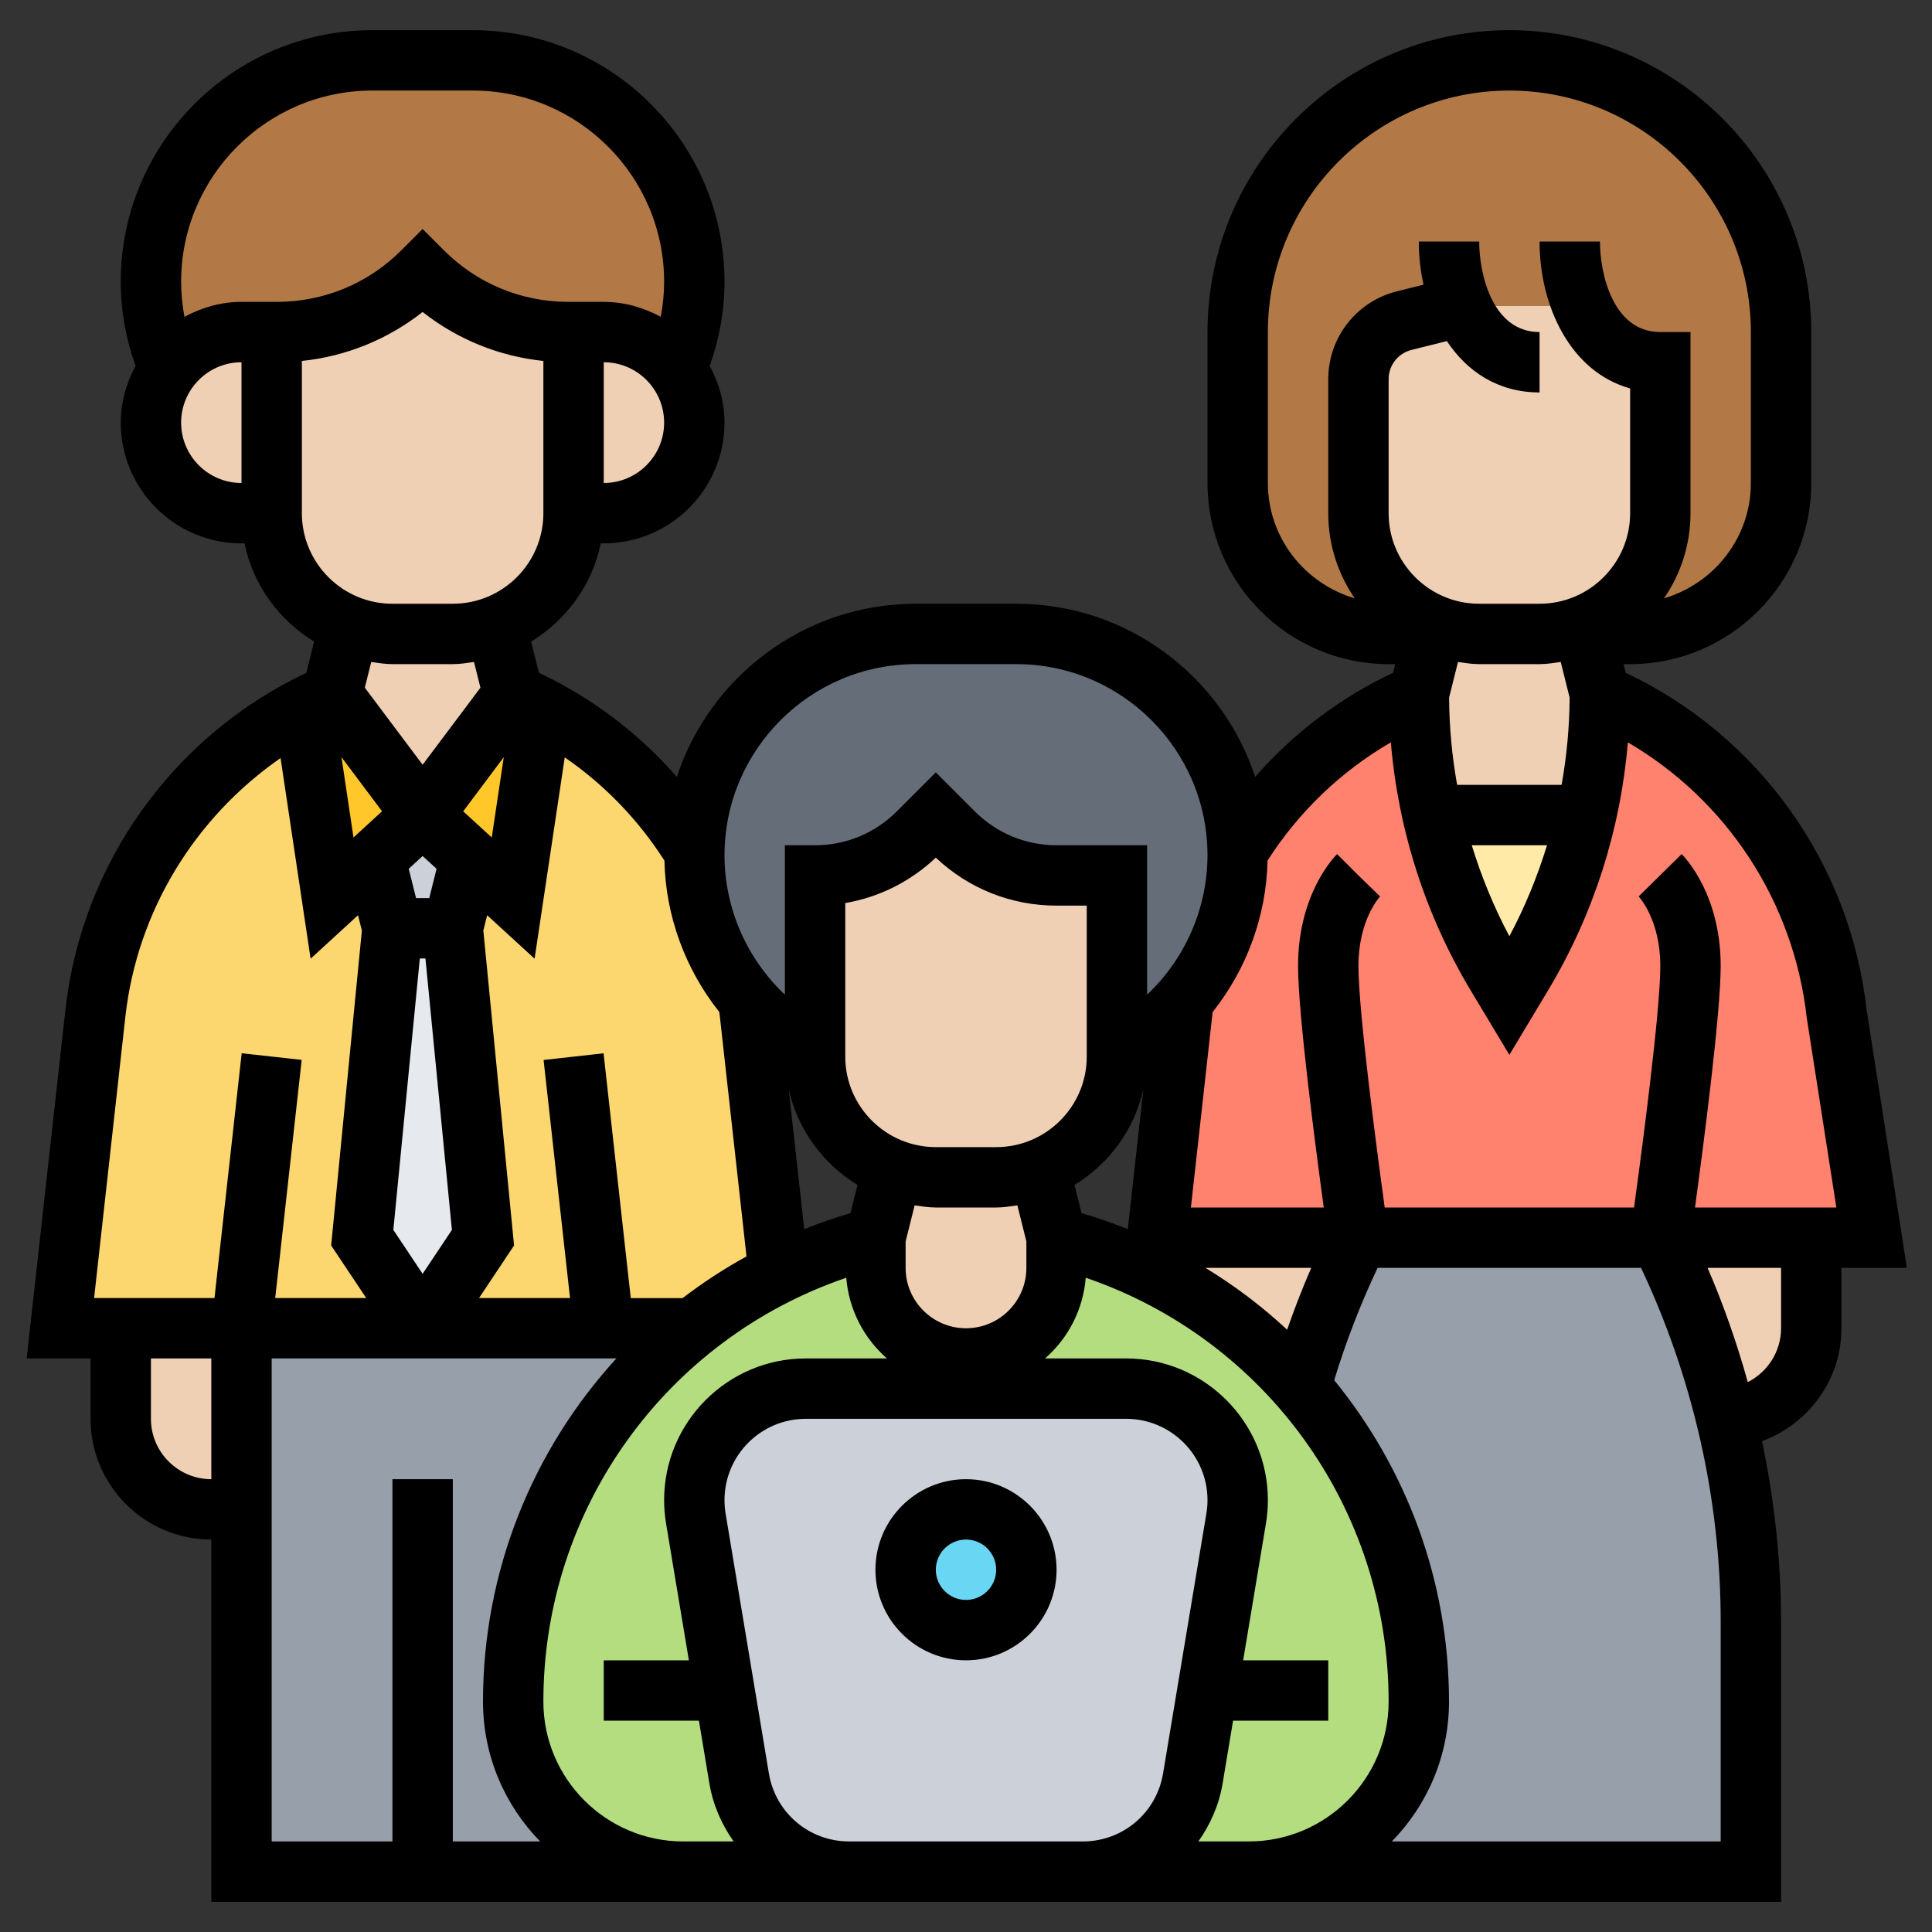 <svg id="Layer_5" enable-background="new 0 0 64 64" height="512" viewBox="0 0 64 64" width="512" xmlns="http://www.w3.org/2000/svg"><rect x="0" y="0" width="64" height="64" fill="#333333" stroke="none"/><g><g><g><path d="m14 62h-6v-12-6h6 6 2.94l-2.58 2.62c-2.12 2.71-3.36 6.12-3.36 9.75 0 1.55.63 2.96 1.65 3.98s2.43 1.65 3.98 1.65z" fill="#969faa"/></g><g><path d="m13 30.75h2l1 10.25-2 3-2-3z" fill="#e6e9ed"/></g><g><path d="m14 27 1.58 1.45-.58 2.3h-2l-.58-2.3z" fill="#ccd1d9"/></g><g><path d="m13 30.75-1 10.25 2 3h-6-4-2l1.16-10.43c.26-2.34 1.14-4.52 2.49-6.35 1.15-1.55 2.65-2.85 4.41-3.77l.94 6.3 1.42-1.3z" fill="#fcd770"/></g><g><path d="m23 28.2h.01c-.01.04-.01.09-.01.13 0 1.15.27 2.28.78 3.28.27.54.6 1.05 1.01 1.51l-.01.01c.03.14.04.29.06.44l.96 8.61c-1.02.5-1.98 1.12-2.86 1.82h-2.94-6l2-3-1-10.25.58-2.3 1.42 1.3.94-6.3c2.1 1.11 3.85 2.76 5.06 4.75z" fill="#fcd770"/></g><g><path d="m17 23c.32.14.63.29.94.45l-.94 6.3-1.42-1.3-1.58-1.45z" fill="#ffc729"/></g><g><path d="m12.42 28.45-1.42 1.3-.94-6.3c.31-.16.62-.31.94-.45l3 4z" fill="#ffc729"/></g><g><path d="m8 11c-.99 0-1.87.48-2.41 1.22-.38-.9-.59-1.88-.59-2.89 0-4.05 3.28-7.33 7.33-7.33h3.34c2.03 0 3.86.82 5.18 2.15 1.33 1.32 2.15 3.15 2.15 5.18 0 1.01-.21 1.99-.59 2.89-.09-.12-.18-.23-.29-.34-.54-.54-1.29-.88-2.12-.88h-1-.17c-1.81 0-3.55-.72-4.83-2-1.28 1.28-3.02 2-4.83 2h-.17z" fill="#b27946"/></g><g><path d="m45 17c0 1.7 1.06 3.16 2.57 3.73v.01l-.07.26h-1.5c-2.76 0-5-2.24-5-5v-5c0-4.97 4.03-9 9-9 2.48 0 4.74 1.01 6.36 2.64 1.63 1.62 2.64 3.88 2.64 6.36v5c0 2.76-2.24 5-5 5h-1.5l-.07-.26v-.01c1.51-.57 2.57-2.03 2.57-3.73v-5c-1.25 0-2.11-.79-2.59-1.87l-3.99.01-1.91.48c-.89.22-1.51 1.02-1.51 1.94z" fill="#b27946"/></g><g><path d="m58 53.71v8.29h-16.63c3.11 0 5.63-2.52 5.63-5.63 0-3.63-1.24-7.04-3.36-9.75-.18-.23-.37-.46-.56-.68.48-1.7 1.13-3.35 1.92-4.94h10c.96 1.92 1.69 3.93 2.19 5.99.54 2.19.81 4.45.81 6.72z" fill="#969faa"/></g><g><path d="m55 41h-10-6.67l.83-7.43c.02-.15.03-.3.06-.44l-.01-.01c1.15-1.32 1.79-3.02 1.79-4.79 0-.05 0-.09-.01-.14h.01c1.39-2.27 3.47-4.1 6-5.19 0 1.36.15 2.7.45 4h.01c.41 1.85 1.12 3.64 2.11 5.29l.43.71.43-.71c.99-1.65 1.7-3.44 2.11-5.29h.01c.3-1.3.45-2.64.45-4 2.16.92 4 2.4 5.35 4.22 1.35 1.83 2.23 4.01 2.49 6.35l1.16 7.43h-2z" fill="#ff826e"/></g><g><path d="m47.46 27h5.08c-.41 1.85-1.12 3.64-2.11 5.29l-.43.71-.43-.71c-.99-1.65-1.7-3.44-2.11-5.29z" fill="#ffeaa7"/></g><g><path d="m43.64 46.62c-.18-.23-.37-.46-.56-.68-1.35-1.55-3.01-2.83-4.88-3.76-1-.5-2.08-.9-3.2-1.18v1c0 .83-.34 1.58-.88 2.12s-1.29.88-2.12.88c-1.66 0-3-1.34-3-3v-1c-1.12.28-2.19.68-3.2 1.18-1.02.5-1.98 1.12-2.86 1.82l-2.58 2.62c-2.12 2.71-3.36 6.12-3.36 9.75 0 1.55.63 2.96 1.65 3.98s2.43 1.65 3.98 1.65h1.3 4.2 7.74 5.13.37c3.11 0 5.63-2.52 5.63-5.63 0-3.63-1.24-7.04-3.36-9.75z" fill="#b4dd7f"/></g><g><path d="m40.99 28.19c.01.05.01.09.01.14 0 1.77-.64 3.47-1.79 4.79-.33.4-.71.76-1.14 1.08l-1.07.8v-6h-2c-1.28 0-2.51-.51-3.41-1.41l-.59-.59-.59.59c-.9.9-2.13 1.41-3.41 1.41v6l-1.07-.8c-.43-.32-.81-.68-1.14-1.08-.41-.46-.74-.97-1.01-1.51-.51-1-.78-2.13-.78-3.28 0-.04 0-.09.01-.13.06-3.99 3.31-7.2 7.32-7.2h3.34c2.03 0 3.86.82 5.18 2.15 1.3 1.29 2.11 3.06 2.14 5.04z" fill="#656d78"/></g><g><path d="m41 49.69c0 .21-.02.41-.05.61l-.95 5.7-.49 2.91c-.29 1.78-1.83 3.09-3.64 3.09h-7.74c-1.81 0-3.35-1.31-3.64-3.09l-.49-2.91-.95-5.7c-.03-.2-.05-.4-.05-.61 0-2.04 1.65-3.69 3.69-3.69h5.31 5.31c1.02 0 1.94.41 2.61 1.08s1.08 1.59 1.08 2.61z" fill="#ccd1d9"/></g><g><circle cx="32" cy="52" fill="#69d6f4" r="2"/></g><g><path d="m8 44v6h-1c-1.66 0-3-1.34-3-3v-3z" fill="#f0d0b4"/></g><g><path d="m22.41 12.22c.37.5.59 1.11.59 1.78 0 1.66-1.34 3-3 3h-1v-6h1c.83 0 1.58.34 2.12.88.11.11.2.22.29.34z" fill="#f0d0b4"/></g><g><path d="m19 11v6c0 1.7-1.06 3.16-2.57 3.73-.44.18-.93.27-1.43.27h-2c-.51 0-.99-.09-1.43-.27-1.51-.57-2.57-2.03-2.57-3.73v-6h.17c1.81 0 3.55-.72 4.83-2 1.28 1.28 3.02 2 4.83 2z" fill="#f0d0b4"/></g><g><path d="m9 11v6h-1c-.83 0-1.58-.34-2.12-.88s-.88-1.29-.88-2.12c0-.67.22-1.28.59-1.78.54-.74 1.42-1.22 2.41-1.22z" fill="#f0d0b4"/></g><g><path d="m11.57 20.73c.44.18.92.27 1.43.27h2c.5 0 .99-.09 1.43-.27l.57 2.27-3 4-3-4z" fill="#f0d0b4"/></g><g><path d="m35 41v1c0 .83-.34 1.58-.88 2.12s-1.29.88-2.12.88c-1.66 0-3-1.34-3-3v-1l.57-2.27c.44.18.92.27 1.43.27h2c.5 0 .99-.09 1.43-.27z" fill="#f0d0b4"/></g><g><path d="m37 29v6c0 1.7-1.06 3.16-2.57 3.73-.44.18-.93.27-1.43.27h-2c-.51 0-.99-.09-1.43-.27-1.51-.57-2.57-2.03-2.57-3.73v-6c1.28 0 2.51-.51 3.41-1.41l.59-.59.59.59c.9.9 2.13 1.41 3.41 1.41z" fill="#f0d0b4"/></g><g><path d="m38.33 41h6.67c-.79 1.59-1.44 3.24-1.92 4.94-1.35-1.55-3.01-2.83-4.88-3.76z" fill="#f0d0b4"/></g><g><path d="m60 44c0 1.59-1.24 2.89-2.8 2.99h-.01c-.5-2.06-1.23-4.07-2.19-5.99h5z" fill="#f0d0b4"/></g><g><path d="m53 23c0 1.36-.15 2.7-.45 4h-.01-5.08-.01c-.3-1.3-.45-2.64-.45-4l.5-2 .07-.26v-.01c.44.18.92.27 1.43.27h2c.51 0 .99-.09 1.43-.27v.01l.07.26z" fill="#f0d0b4"/></g><g><path d="m52.41 10.13c.48 1.08 1.34 1.87 2.59 1.87v5c0 1.7-1.06 3.16-2.57 3.73-.44.18-.92.27-1.43.27h-2c-.51 0-.99-.09-1.43-.27-1.51-.57-2.57-2.03-2.57-3.73v-4.44c0-.92.62-1.72 1.51-1.94l1.91-.48z" fill="#f0d0b4"/></g></g><g><path d="m32 49c-1.654 0-3 1.346-3 3s1.346 3 3 3 3-1.346 3-3-1.346-3-3-3zm0 4c-.551 0-1-.449-1-1s.449-1 1-1 1 .449 1 1-.449 1-1 1z"/><path d="m63.168 42-1.333-8.541c-.54-4.859-3.58-9.096-7.982-11.172l-.072-.287h.219c3.309 0 6-2.691 6-6v-5c0-5.514-4.486-10-10-10s-10 4.486-10 10v5c0 3.309 2.691 6 6 6h.219l-.072.287c-1.759.828-3.302 2.002-4.568 3.448-1.095-3.326-4.225-5.735-7.912-5.735h-3.333c-3.687 0-6.818 2.409-7.913 5.735-1.266-1.446-2.809-2.62-4.568-3.448l-.258-1.034c1.164-.713 2.024-1.874 2.305-3.253h.1c2.206 0 4-1.794 4-4 0-.683-.188-1.316-.49-1.879.319-.896.49-1.83.49-2.788 0-4.595-3.738-8.333-8.333-8.333h-3.333c-4.596 0-8.334 3.738-8.334 8.333 0 .958.171 1.892.49 2.788-.302.563-.49 1.196-.49 1.879 0 2.206 1.794 4 4 4h.101c.281 1.38 1.141 2.541 2.305 3.253l-.258 1.034c-4.402 2.076-7.443 6.313-7.982 11.172l-1.283 11.541h2.117v2c0 2.206 1.794 4 4 4v12h15.631 1.296 4.202 7.741 5.13.369 17.631v-9.292c0-2.003-.221-4.005-.629-5.969 1.534-.566 2.629-2.028 2.629-3.739v-2zm-14.168-20h2c.24 0 .47-.038.701-.071l.295 1.18c-.006.973-.096 1.94-.266 2.891h-3.461c-.17-.951-.26-1.918-.266-2.891l.295-1.18c.232.033.462.071.702.071zm2.247 6c-.319 1.039-.733 2.049-1.247 3.013-.513-.964-.928-1.974-1.246-3.013zm-9.247-12v-5c0-4.411 3.589-8 8-8s8 3.589 8 8v5c0 1.813-1.22 3.331-2.877 3.82.552-.804.877-1.774.877-2.82v-6h-1c-1.582 0-2-1.962-2-3h-2c0 2.147 1.026 4.318 3 4.867v4.133c0 1.654-1.346 3-3 3h-2c-1.654 0-3-1.346-3-3v-4.438c0-.46.312-.859.758-.97l1.171-.293c.671 1.011 1.698 1.701 3.071 1.701v-2c-1.582 0-2-1.962-2-3h-2c0 .482.053.964.156 1.43l-.883.221c-1.338.334-2.273 1.531-2.273 2.911v4.438c0 1.046.325 2.016.877 2.82-1.657-.489-2.877-2.007-2.877-3.82zm4.074 8.591c.243 2.896 1.139 5.707 2.64 8.211l1.286 2.141 1.285-2.141c1.502-2.504 2.397-5.315 2.64-8.21 3.271 1.909 5.498 5.276 5.927 9.131l.98 6.277h-4.683c.284-2.086.851-6.433.851-8 0-2.347-1.161-3.575-1.293-3.707l-1.425 1.403c.029.031.718.785.718 2.304 0 1.503-.608 6.089-.87 8h-8.26c-.262-1.911-.87-6.496-.87-8 0-1.519.689-2.273.718-2.304l-.718-.696-.707-.707c-.132.132-1.293 1.36-1.293 3.707 0 1.567.567 5.914.851 8h-4.401l.703-6.322c.006-.052.013-.104.02-.156 1.125-1.417 1.777-3.18 1.816-5.014 1.041-1.626 2.434-2.957 4.085-3.917zm-3.436 19.458c-.825-.769-1.731-1.455-2.706-2.049h3.504c-.292.673-.558 1.357-.798 2.049zm-15.997-3.332-.514-4.631c.299 1.341 1.141 2.47 2.279 3.167l-.233.934c-.525.151-1.033.332-1.532.53zm3.359.407.299-1.194c.231.032.461.07.701.07h2c.24 0 .47-.038.701-.071l.299 1.195v.876c0 1.103-.897 2-2 2s-2-.897-2-2zm3-3.124h-2c-1.654 0-3-1.346-3-3v-5.085c1.122-.193 2.159-.709 3-1.504 1.086 1.026 2.5 1.589 4 1.589h1v5c0 1.654-1.346 3-3 3zm2.828 2.187-.233-.934c1.139-.697 1.981-1.826 2.28-3.168l-.515 4.631c-.5-.197-1.008-.378-1.532-.529zm-5.495-18.187h3.333c3.493 0 6.334 2.841 6.334 6.333 0 1.748-.738 3.426-2 4.615v-4.948h-3c-1.022 0-1.984-.398-2.707-1.121l-1.293-1.293-1.293 1.293c-.723.723-1.685 1.121-2.707 1.121h-1v4.949c-1.262-1.189-2-2.867-2-4.615 0-3.493 2.841-6.334 6.333-6.334zm-8.323 6.509c.039 1.833.691 3.597 1.817 5.014.007.053.014.104.02.158l.882 7.939c-.745.409-1.451.872-2.118 1.382h-1.716l-.901-8.11-1.987.221.876 7.887h-3.015l1.161-1.742-1.018-10.432.127-.508 1.571 1.44.999-6.669c1.312.903 2.431 2.058 3.302 3.42zm-9.354-1.634-.946.867-.398-2.66zm1.344 1.482.462.423-.242.97h-.438l-.242-.97zm2.688-3.274-.398 2.66-.946-.867zm-2.781 6.667h.186l.877 8.992-.97 1.455-.97-1.455zm6.093-15.75v-4c1.103 0 2 .897 2 2s-.897 2-2 2zm-14-2c0-1.103.897-2 2-2v4c-1.103 0-2-.897-2-2zm3.171-4h-.171-1c-.687 0-1.323.19-1.889.496-.071-.382-.111-.769-.111-1.163 0-3.492 2.841-6.333 6.333-6.333h3.333c3.493 0 6.334 2.841 6.334 6.333 0 .393-.04.781-.111 1.162-.566-.305-1.202-.495-1.889-.495h-1-.171c-1.557 0-3.021-.606-4.122-1.707l-.707-.707-.707.707c-1.101 1.101-2.564 1.707-4.122 1.707zm.829 1.957c1.466-.153 2.843-.712 4-1.622 1.157.91 2.534 1.469 4 1.622v5.043c0 1.654-1.346 3-3 3h-2c-1.654 0-3-1.346-3-3zm3 10.043h2c.24 0 .47-.038.702-.071l.213.852-1.915 2.552-1.915-2.553.213-.852c.232.034.462.072.702.072zm-8.847 11.68c.389-3.5 2.307-6.602 5.141-8.568l.995 6.646 1.571-1.44.127.508-1.017 10.432 1.162 1.742h-3.015l.877-7.89-1.988-.22-.901 8.11h-3.988zm.847 13.32v-2h2v4c-1.103 0-2-.897-2-2zm4-2h11.419c-2.767 3.024-4.419 7.033-4.419 11.369 0 1.801.724 3.435 1.894 4.631h-2.894v-12h-2v12h-4zm13.631 16c-2.554 0-4.631-2.077-4.631-4.631 0-6.399 4.067-12.005 10.033-14.042.088 1.066.588 2.007 1.349 2.673h-2.688c-2.588 0-4.694 2.106-4.694 4.694 0 .259.021.518.064.772l.756 4.534h-2.82v2h3.153l.346 2.078c.12.717.409 1.361.803 1.922h-.375zm5.498 0c-1.323 0-2.44-.947-2.658-2.251l-1.435-8.612c-.024-.147-.036-.295-.036-.443 0-1.486 1.208-2.694 2.694-2.694h10.611c1.487 0 2.695 1.208 2.695 2.694 0 .148-.012.296-.037.443l-1.435 8.611c-.217 1.305-1.335 2.252-2.657 2.252zm12.871 0h-1.302c.394-.561.684-1.205.803-1.922l.346-2.078h3.153v-2h-2.819l.755-4.533c.043-.255.064-.513.064-.773 0-2.588-2.106-4.694-4.694-4.694h-2.688c.762-.665 1.261-1.607 1.349-2.673 5.966 2.037 10.033 7.643 10.033 14.042 0 2.554-2.077 4.631-4.631 4.631zm16 0h-10.894c1.17-1.196 1.894-2.83 1.894-4.631 0-4.001-1.412-7.721-3.803-10.649.388-1.272.869-2.518 1.437-3.72h8.728c1.721 3.646 2.638 7.678 2.638 11.708zm2-17c0 .775-.448 1.453-1.102 1.784-.36-1.289-.801-2.556-1.332-3.784h2.434z"/></g></g></svg>